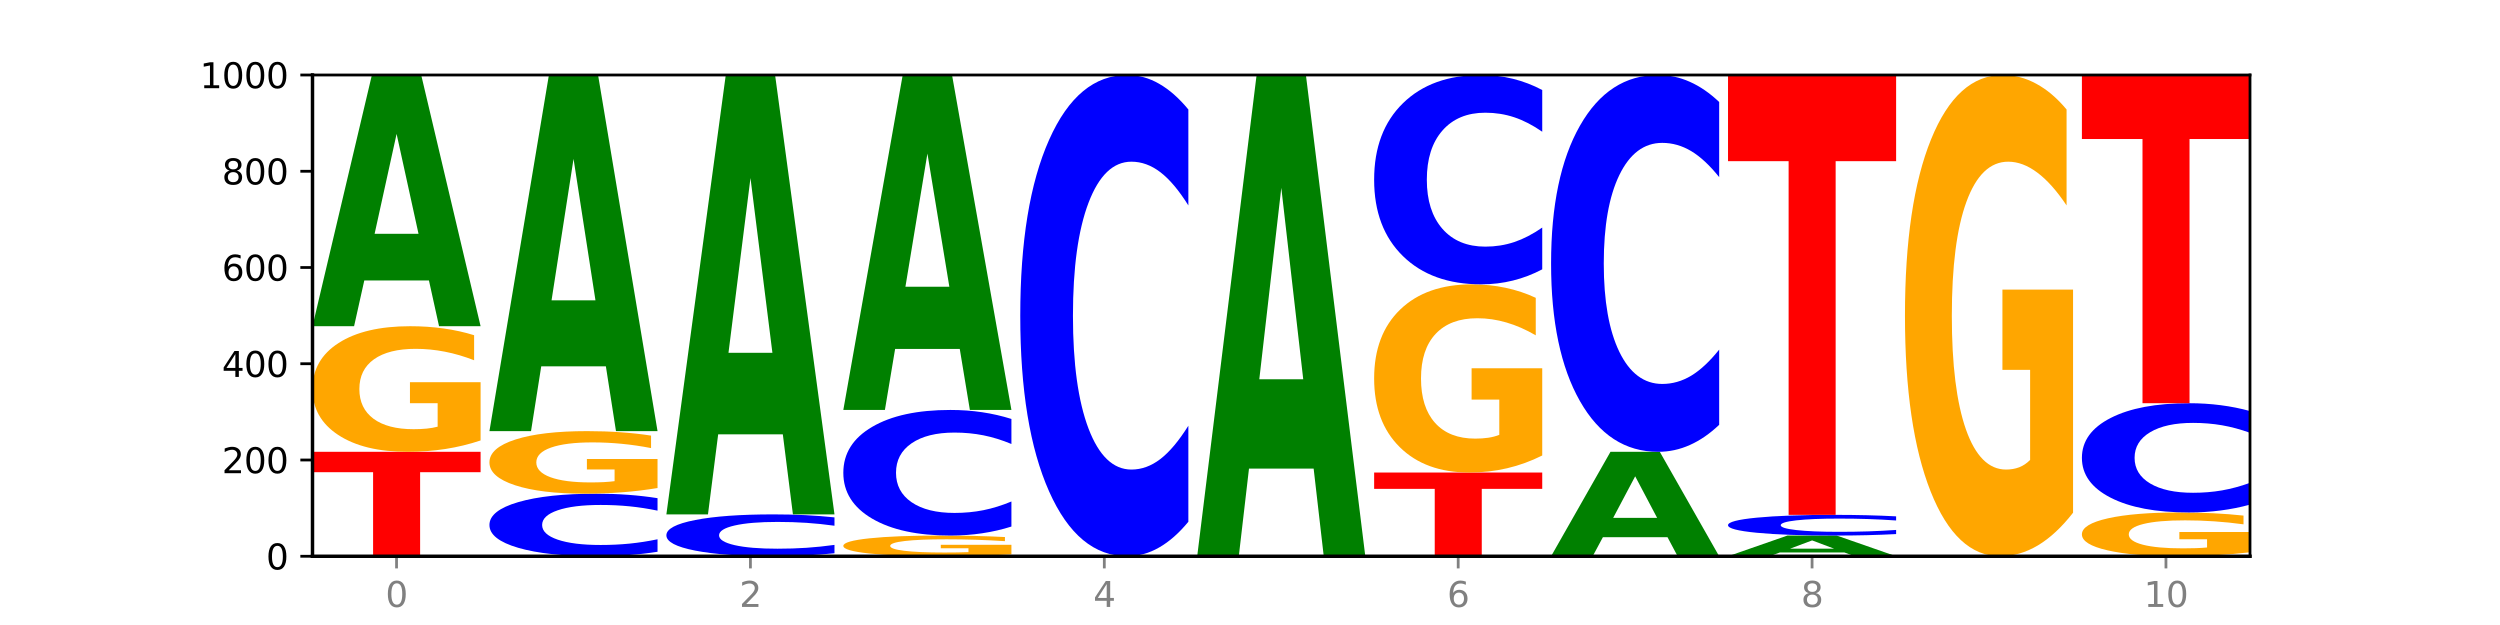 <?xml version="1.0" encoding="utf-8" standalone="no"?>
<!DOCTYPE svg PUBLIC "-//W3C//DTD SVG 1.1//EN"
  "http://www.w3.org/Graphics/SVG/1.1/DTD/svg11.dtd">
<svg xmlns:xlink="http://www.w3.org/1999/xlink" width="720pt" height="180pt" viewBox="0 0 720 180" xmlns="http://www.w3.org/2000/svg" version="1.1">
 <defs>
  <style type="text/css">*{stroke-linejoin: round; stroke-linecap: butt}</style>
 </defs>
 <g id="figure_1">
  <g id="patch_1">
   <path d="M 0 180 
L 720 180 
L 720 0 
L 0 0 
z
" style="fill: #ffffff"/>
  </g>
  <g id="axes_1">
   <g id="patch_2">
    <path d="M 90 160.2 
L 648 160.2 
L 648 21.6 
L 90 21.6 
z
" style="fill: #ffffff"/>
   </g>
   <g id="line2d_1">
    <path d="M 90 160.2 
L 648 160.2 
" clip-path="url(#pc8e246e1c0)" style="fill: none; stroke: #000000; stroke-width: 0.5; stroke-linecap: square"/>
   </g>
   <g id="patch_3">
    <path d="M 90 130.124 
L 138.411 130.124 
L 138.411 135.989 
L 120.994 135.989 
L 120.994 160.2 
L 107.45 160.2 
L 107.45 135.989 
L 90 135.989 
L 90 130.124 
z
" clip-path="url(#pc8e246e1c0)" style="fill: #ff0000"/>
   </g>
   <g id="patch_4">
    <path d="M 138.411 126.851 
Q 133.529 128.487 128.277 129.309 
Q 123.026 130.124 117.428 130.124 
Q 104.777 130.124 97.389 125.252 
Q 90 120.38 90 112.048 
Q 90 103.619 97.519 98.784 
Q 105.048 93.949 118.144 93.949 
Q 123.189 93.949 127.811 94.607 
Q 132.444 95.257 136.545 96.542 
L 136.545 103.753 
Q 132.313 102.102 128.126 101.287 
Q 123.938 100.465 119.728 100.465 
Q 111.938 100.465 107.717 103.469 
Q 103.497 106.466 103.497 112.048 
Q 103.497 117.577 107.566 120.596 
Q 111.634 123.608 119.12 123.608 
Q 121.16 123.608 122.907 123.436 
Q 124.654 123.257 126.042 122.883 
L 126.042 116.113 
L 118.068 116.113 
L 118.068 110.082 
L 138.411 110.082 
L 138.411 126.851 
z
" clip-path="url(#pc8e246e1c0)" style="fill: #ffa600"/>
   </g>
   <g id="patch_5">
    <path d="M 123.534 80.769 
L 104.916 80.769 
L 101.977 93.949 
L 90 93.949 
L 107.104 21.6 
L 121.307 21.6 
L 138.411 93.949 
L 126.444 93.949 
L 123.534 80.769 
z
M 107.886 67.342 
L 120.535 67.342 
L 114.22 38.563 
L 107.886 67.342 
z
" clip-path="url(#pc8e246e1c0)" style="fill: #008000"/>
   </g>
   <g id="patch_6">
    <path d="M 189.37 158.908 
Q 185.32 159.549 180.942 159.872 
Q 176.563 160.2 171.794 160.2 
Q 157.572 160.2 149.265 157.773 
Q 140.959 155.347 140.959 151.197 
Q 140.959 147.032 149.265 144.609 
Q 157.572 142.182 171.794 142.182 
Q 176.563 142.182 180.942 142.51 
Q 185.32 142.833 189.37 143.474 
L 189.37 147.065 
Q 185.284 146.217 181.32 145.822 
Q 177.356 145.428 172.977 145.428 
Q 165.122 145.428 160.621 146.965 
Q 156.132 148.498 156.132 151.197 
Q 156.132 153.884 160.621 155.421 
Q 165.122 156.954 172.977 156.954 
Q 177.356 156.954 181.32 156.56 
Q 185.284 156.162 189.37 155.313 
L 189.37 158.908 
z
" clip-path="url(#pc8e246e1c0)" style="fill: #0000ff"/>
   </g>
   <g id="patch_7">
    <path d="M 189.37 140.552 
Q 184.488 141.367 179.236 141.776 
Q 173.985 142.182 168.387 142.182 
Q 155.736 142.182 148.347 139.755 
Q 140.959 137.329 140.959 133.179 
Q 140.959 128.98 148.478 126.572 
Q 156.007 124.164 169.103 124.164 
Q 174.148 124.164 178.77 124.492 
Q 183.403 124.815 187.504 125.456 
L 187.504 129.047 
Q 183.272 128.225 179.084 127.819 
Q 174.896 127.41 170.687 127.41 
Q 162.897 127.41 158.676 128.906 
Q 154.456 130.398 154.456 133.179 
Q 154.456 135.933 158.524 137.437 
Q 162.593 138.936 170.079 138.936 
Q 172.119 138.936 173.866 138.851 
Q 175.613 138.762 177.001 138.575 
L 177.001 135.203 
L 169.027 135.203 
L 169.027 132.2 
L 189.37 132.2 
L 189.37 140.552 
z
" clip-path="url(#pc8e246e1c0)" style="fill: #ffa600"/>
   </g>
   <g id="patch_8">
    <path d="M 174.493 105.505 
L 155.875 105.505 
L 152.935 124.164 
L 140.959 124.164 
L 158.063 21.739 
L 172.266 21.739 
L 189.37 124.164 
L 177.403 124.164 
L 174.493 105.505 
z
M 158.845 86.495 
L 171.494 86.495 
L 165.179 45.753 
L 158.845 86.495 
z
" clip-path="url(#pc8e246e1c0)" style="fill: #008000"/>
   </g>
   <g id="patch_9">
    <path d="M 240.329 159.336 
Q 236.279 159.764 231.9 159.981 
Q 227.522 160.2 222.753 160.2 
Q 208.53 160.2 200.224 158.576 
Q 191.918 156.952 191.918 154.175 
Q 191.918 151.387 200.224 149.766 
Q 208.53 148.142 222.753 148.142 
Q 227.522 148.142 231.9 148.361 
Q 236.279 148.578 240.329 149.006 
L 240.329 151.41 
Q 236.243 150.842 232.279 150.578 
Q 228.314 150.314 223.936 150.314 
Q 216.081 150.314 211.58 151.343 
Q 207.091 152.369 207.091 154.175 
Q 207.091 155.973 211.58 157.002 
Q 216.081 158.028 223.936 158.028 
Q 228.314 158.028 232.279 157.764 
Q 236.243 157.497 240.329 156.93 
L 240.329 159.336 
z
" clip-path="url(#pc8e246e1c0)" style="fill: #0000ff"/>
   </g>
   <g id="patch_10">
    <path d="M 225.452 125.09 
L 206.834 125.09 
L 203.894 148.142 
L 191.918 148.142 
L 209.021 21.6 
L 223.225 21.6 
L 240.329 148.142 
L 228.362 148.142 
L 225.452 125.09 
z
M 209.803 101.604 
L 222.453 101.604 
L 216.138 51.269 
L 209.803 101.604 
z
" clip-path="url(#pc8e246e1c0)" style="fill: #008000"/>
   </g>
   <g id="patch_11">
    <path d="M 291.288 159.661 
Q 286.405 159.93 281.154 160.066 
Q 275.903 160.2 270.305 160.2 
Q 257.654 160.2 250.265 159.397 
Q 242.877 158.595 242.877 157.222 
Q 242.877 155.833 250.395 155.037 
Q 257.925 154.24 271.021 154.24 
Q 276.066 154.24 280.688 154.349 
Q 285.32 154.456 289.422 154.667 
L 289.422 155.855 
Q 285.19 155.583 281.002 155.449 
Q 276.814 155.314 272.605 155.314 
Q 264.815 155.314 260.594 155.809 
Q 256.374 156.302 256.374 157.222 
Q 256.374 158.133 260.442 158.63 
Q 264.511 159.126 271.997 159.126 
Q 274.037 159.126 275.784 159.098 
Q 277.53 159.069 278.919 159.007 
L 278.919 157.892 
L 270.945 157.892 
L 270.945 156.898 
L 291.288 156.898 
L 291.288 159.661 
z
" clip-path="url(#pc8e246e1c0)" style="fill: #ffa600"/>
   </g>
   <g id="patch_12">
    <path d="M 291.288 151.647 
Q 287.238 152.933 282.859 153.583 
Q 278.481 154.24 273.711 154.24 
Q 259.489 154.24 251.183 149.368 
Q 242.877 144.496 242.877 136.164 
Q 242.877 127.802 251.183 122.938 
Q 259.489 118.066 273.711 118.066 
Q 278.481 118.066 282.859 118.723 
Q 287.238 119.373 291.288 120.659 
L 291.288 127.87 
Q 287.202 126.166 283.237 125.374 
Q 279.273 124.582 274.895 124.582 
Q 267.04 124.582 262.539 127.668 
Q 258.05 130.747 258.05 136.164 
Q 258.05 141.559 262.539 144.645 
Q 267.04 147.724 274.895 147.724 
Q 279.273 147.724 283.237 146.932 
Q 287.202 146.132 291.288 144.429 
L 291.288 151.647 
z
" clip-path="url(#pc8e246e1c0)" style="fill: #0000ff"/>
   </g>
   <g id="patch_13">
    <path d="M 276.411 100.493 
L 257.793 100.493 
L 254.853 118.066 
L 242.877 118.066 
L 259.98 21.6 
L 274.184 21.6 
L 291.288 118.066 
L 279.321 118.066 
L 276.411 100.493 
z
M 260.762 82.589 
L 273.412 82.589 
L 267.097 44.218 
L 260.762 82.589 
z
" clip-path="url(#pc8e246e1c0)" style="fill: #008000"/>
   </g>
   <g id="patch_14">
    <path d="M 342.247 150.265 
Q 338.197 155.19 333.818 157.681 
Q 329.439 160.2 324.67 160.2 
Q 310.448 160.2 302.142 141.533 
Q 293.836 122.866 293.836 90.943 
Q 293.836 58.905 302.142 40.267 
Q 310.448 21.6 324.67 21.6 
Q 329.439 21.6 333.818 24.119 
Q 338.197 26.61 342.247 31.535 
L 342.247 59.163 
Q 338.16 52.635 334.196 49.601 
Q 330.232 46.566 325.853 46.566 
Q 317.998 46.566 313.498 58.39 
Q 309.009 70.186 309.009 90.943 
Q 309.009 111.614 313.498 123.439 
Q 317.998 135.234 325.853 135.234 
Q 330.232 135.234 334.196 132.199 
Q 338.16 129.136 342.247 122.608 
L 342.247 150.265 
z
" clip-path="url(#pc8e246e1c0)" style="fill: #0000ff"/>
   </g>
   <g id="patch_15">
    <path d="M 378.329 134.951 
L 359.711 134.951 
L 356.771 160.2 
L 344.795 160.2 
L 361.898 21.6 
L 376.102 21.6 
L 393.205 160.2 
L 381.239 160.2 
L 378.329 134.951 
z
M 362.68 109.228 
L 375.33 109.228 
L 369.015 54.096 
L 362.68 109.228 
z
" clip-path="url(#pc8e246e1c0)" style="fill: #008000"/>
   </g>
   <g id="patch_16">
    <path d="M 395.753 136.084 
L 444.164 136.084 
L 444.164 140.787 
L 426.748 140.787 
L 426.748 160.2 
L 413.204 160.2 
L 413.204 140.787 
L 395.753 140.787 
L 395.753 136.084 
z
" clip-path="url(#pc8e246e1c0)" style="fill: #ff0000"/>
   </g>
   <g id="patch_17">
    <path d="M 444.164 131.18 
Q 439.282 133.632 434.031 134.863 
Q 428.78 136.084 423.181 136.084 
Q 410.531 136.084 403.142 128.785 
Q 395.753 121.486 395.753 109.004 
Q 395.753 96.377 403.272 89.134 
Q 410.802 81.891 423.897 81.891 
Q 428.942 81.891 433.564 82.876 
Q 438.197 83.85 442.298 85.775 
L 442.298 96.578 
Q 438.067 94.104 433.879 92.884 
Q 429.691 91.653 425.481 91.653 
Q 417.691 91.653 413.471 96.153 
Q 409.25 100.642 409.25 109.004 
Q 409.25 117.288 413.319 121.811 
Q 417.388 126.322 424.874 126.322 
Q 426.914 126.322 428.66 126.065 
Q 430.407 125.796 431.796 125.236 
L 431.796 115.094 
L 423.821 115.094 
L 423.821 106.06 
L 444.164 106.06 
L 444.164 131.18 
z
" clip-path="url(#pc8e246e1c0)" style="fill: #ffa600"/>
   </g>
   <g id="patch_18">
    <path d="M 444.164 77.569 
Q 440.115 79.712 435.736 80.795 
Q 431.357 81.891 426.588 81.891 
Q 412.366 81.891 404.06 73.771 
Q 395.753 65.651 395.753 51.764 
Q 395.753 37.828 404.06 29.72 
Q 412.366 21.6 426.588 21.6 
Q 431.357 21.6 435.736 22.696 
Q 440.115 23.779 444.164 25.922 
L 444.164 37.94 
Q 440.078 35.1 436.114 33.78 
Q 432.15 32.46 427.771 32.46 
Q 419.916 32.46 415.415 37.604 
Q 410.927 42.735 410.927 51.764 
Q 410.927 60.756 415.415 65.9 
Q 419.916 71.031 427.771 71.031 
Q 432.15 71.031 436.114 69.711 
Q 440.078 68.378 444.164 65.539 
L 444.164 77.569 
z
" clip-path="url(#pc8e246e1c0)" style="fill: #0000ff"/>
   </g>
   <g id="patch_19">
    <path d="M 480.247 154.721 
L 461.629 154.721 
L 458.689 160.2 
L 446.712 160.2 
L 463.816 130.124 
L 478.02 130.124 
L 495.123 160.2 
L 483.157 160.2 
L 480.247 154.721 
z
M 464.598 149.139 
L 477.248 149.139 
L 470.933 137.176 
L 464.598 149.139 
z
" clip-path="url(#pc8e246e1c0)" style="fill: #008000"/>
   </g>
   <g id="patch_20">
    <path d="M 495.123 122.345 
Q 491.074 126.201 486.695 128.151 
Q 482.316 130.124 477.547 130.124 
Q 463.325 130.124 455.019 115.507 
Q 446.712 100.891 446.712 75.896 
Q 446.712 50.81 455.019 36.216 
Q 463.325 21.6 477.547 21.6 
Q 482.316 21.6 486.695 23.573 
Q 491.074 25.523 495.123 29.379 
L 495.123 51.012 
Q 491.037 45.901 487.073 43.524 
Q 483.109 41.148 478.73 41.148 
Q 470.875 41.148 466.374 50.407 
Q 461.886 59.643 461.886 75.896 
Q 461.886 92.081 466.374 101.34 
Q 470.875 110.576 478.73 110.576 
Q 483.109 110.576 487.073 108.199 
Q 491.037 105.801 495.123 100.689 
L 495.123 122.345 
z
" clip-path="url(#pc8e246e1c0)" style="fill: #0000ff"/>
   </g>
   <g id="patch_21">
    <path d="M 531.206 159.114 
L 512.587 159.114 
L 509.648 160.2 
L 497.671 160.2 
L 514.775 154.24 
L 528.979 154.24 
L 546.082 160.2 
L 534.116 160.2 
L 531.206 159.114 
z
M 515.557 158.008 
L 528.206 158.008 
L 521.892 155.638 
L 515.557 158.008 
z
" clip-path="url(#pc8e246e1c0)" style="fill: #008000"/>
   </g>
   <g id="patch_22">
    <path d="M 546.082 153.813 
Q 542.033 154.025 537.654 154.132 
Q 533.275 154.24 528.506 154.24 
Q 514.284 154.24 505.978 153.438 
Q 497.671 152.635 497.671 151.262 
Q 497.671 149.885 505.978 149.083 
Q 514.284 148.28 528.506 148.28 
Q 533.275 148.28 537.654 148.389 
Q 542.033 148.496 546.082 148.708 
L 546.082 149.896 
Q 541.996 149.615 538.032 149.484 
Q 534.068 149.354 529.689 149.354 
Q 521.834 149.354 517.333 149.862 
Q 512.845 150.37 512.845 151.262 
Q 512.845 152.151 517.333 152.659 
Q 521.834 153.167 529.689 153.167 
Q 534.068 153.167 538.032 153.036 
Q 541.996 152.904 546.082 152.624 
L 546.082 153.813 
z
" clip-path="url(#pc8e246e1c0)" style="fill: #0000ff"/>
   </g>
   <g id="patch_23">
    <path d="M 497.671 21.739 
L 546.082 21.739 
L 546.082 46.418 
L 528.666 46.418 
L 528.666 148.28 
L 515.122 148.28 
L 515.122 46.418 
L 497.671 46.418 
L 497.671 21.739 
z
" clip-path="url(#pc8e246e1c0)" style="fill: #ff0000"/>
   </g>
   <g id="patch_24">
    <path d="M 597.041 147.66 
Q 592.159 153.93 586.908 157.079 
Q 581.656 160.2 576.058 160.2 
Q 563.407 160.2 556.019 141.533 
Q 548.63 122.866 548.63 90.943 
Q 548.63 58.648 556.149 40.124 
Q 563.679 21.6 576.774 21.6 
Q 581.819 21.6 586.441 24.119 
Q 591.074 26.61 595.175 31.535 
L 595.175 59.163 
Q 590.944 52.836 586.756 49.715 
Q 582.568 46.566 578.358 46.566 
Q 570.568 46.566 566.348 58.075 
Q 562.127 69.556 562.127 90.943 
Q 562.127 112.129 566.196 123.696 
Q 570.264 135.234 577.75 135.234 
Q 579.79 135.234 581.537 134.576 
Q 583.284 133.889 584.673 132.457 
L 584.673 106.518 
L 576.698 106.518 
L 576.698 83.413 
L 597.041 83.413 
L 597.041 147.66 
z
" clip-path="url(#pc8e246e1c0)" style="fill: #ffa600"/>
   </g>
   <g id="patch_25">
    <path d="M 648 159.059 
Q 643.118 159.629 637.866 159.916 
Q 632.615 160.2 627.017 160.2 
Q 614.366 160.2 606.978 158.501 
Q 599.589 156.803 599.589 153.898 
Q 599.589 150.959 607.108 149.273 
Q 614.637 147.587 627.733 147.587 
Q 632.778 147.587 637.4 147.817 
Q 642.033 148.043 646.134 148.491 
L 646.134 151.006 
Q 641.903 150.43 637.715 150.146 
Q 633.527 149.859 629.317 149.859 
Q 621.527 149.859 617.306 150.907 
Q 613.086 151.951 613.086 153.898 
Q 613.086 155.826 617.155 156.878 
Q 621.223 157.928 628.709 157.928 
Q 630.749 157.928 632.496 157.868 
Q 634.243 157.806 635.631 157.675 
L 635.631 155.315 
L 627.657 155.315 
L 627.657 153.212 
L 648 153.212 
L 648 159.059 
z
" clip-path="url(#pc8e246e1c0)" style="fill: #ffa600"/>
   </g>
   <g id="patch_26">
    <path d="M 648 145.332 
Q 643.951 146.45 639.572 147.015 
Q 635.193 147.587 630.424 147.587 
Q 616.202 147.587 607.895 143.35 
Q 599.589 139.113 599.589 131.866 
Q 599.589 124.594 607.895 120.363 
Q 616.202 116.125 630.424 116.125 
Q 635.193 116.125 639.572 116.697 
Q 643.951 117.263 648 118.38 
L 648 124.652 
Q 643.914 123.17 639.95 122.481 
Q 635.986 121.792 631.607 121.792 
Q 623.752 121.792 619.251 124.477 
Q 614.762 127.154 614.762 131.866 
Q 614.762 136.558 619.251 139.243 
Q 623.752 141.92 631.607 141.92 
Q 635.986 141.92 639.95 141.231 
Q 643.914 140.536 648 139.054 
L 648 145.332 
z
" clip-path="url(#pc8e246e1c0)" style="fill: #0000ff"/>
   </g>
   <g id="patch_27">
    <path d="M 599.589 21.6 
L 648 21.6 
L 648 40.035 
L 630.583 40.035 
L 630.583 116.125 
L 617.04 116.125 
L 617.04 40.035 
L 599.589 40.035 
L 599.589 21.6 
z
" clip-path="url(#pc8e246e1c0)" style="fill: #ff0000"/>
   </g>
   <g id="matplotlib.axis_1">
    <g id="xtick_1">
     <g id="line2d_2">
      <defs>
       <path id="m19bfc5fc7e" d="M 0 0 
L 0 3.5 
" style="stroke: #808080; stroke-width: 0.8"/>
      </defs>
      <g>
       <use xlink:href="#m19bfc5fc7e" x="114.205" y="160.2" style="fill: #808080; stroke: #808080; stroke-width: 0.8"/>
      </g>
     </g>
     <g id="text_1">
      <!-- 0 -->
      <g style="fill: #808080" transform="translate(111.024 174.798) scale(0.1 -0.1)">
       <defs>
        <path id="DejaVuSans-30" d="M 2034 4250 
Q 1547 4250 1301 3770 
Q 1056 3291 1056 2328 
Q 1056 1369 1301 889 
Q 1547 409 2034 409 
Q 2525 409 2770 889 
Q 3016 1369 3016 2328 
Q 3016 3291 2770 3770 
Q 2525 4250 2034 4250 
z
M 2034 4750 
Q 2819 4750 3233 4129 
Q 3647 3509 3647 2328 
Q 3647 1150 3233 529 
Q 2819 -91 2034 -91 
Q 1250 -91 836 529 
Q 422 1150 422 2328 
Q 422 3509 836 4129 
Q 1250 4750 2034 4750 
z
" transform="scale(0.016)"/>
       </defs>
       <use xlink:href="#DejaVuSans-30"/>
      </g>
     </g>
    </g>
    <g id="xtick_2">
     <g id="line2d_3">
      <g>
       <use xlink:href="#m19bfc5fc7e" x="216.123" y="160.2" style="fill: #808080; stroke: #808080; stroke-width: 0.8"/>
      </g>
     </g>
     <g id="text_2">
      <!-- 2 -->
      <g style="fill: #808080" transform="translate(212.942 174.798) scale(0.1 -0.1)">
       <defs>
        <path id="DejaVuSans-32" d="M 1228 531 
L 3431 531 
L 3431 0 
L 469 0 
L 469 531 
Q 828 903 1448 1529 
Q 2069 2156 2228 2338 
Q 2531 2678 2651 2914 
Q 2772 3150 2772 3378 
Q 2772 3750 2511 3984 
Q 2250 4219 1831 4219 
Q 1534 4219 1204 4116 
Q 875 4013 500 3803 
L 500 4441 
Q 881 4594 1212 4672 
Q 1544 4750 1819 4750 
Q 2544 4750 2975 4387 
Q 3406 4025 3406 3419 
Q 3406 3131 3298 2873 
Q 3191 2616 2906 2266 
Q 2828 2175 2409 1742 
Q 1991 1309 1228 531 
z
" transform="scale(0.016)"/>
       </defs>
       <use xlink:href="#DejaVuSans-32"/>
      </g>
     </g>
    </g>
    <g id="xtick_3">
     <g id="line2d_4">
      <g>
       <use xlink:href="#m19bfc5fc7e" x="318.041" y="160.2" style="fill: #808080; stroke: #808080; stroke-width: 0.8"/>
      </g>
     </g>
     <g id="text_3">
      <!-- 4 -->
      <g style="fill: #808080" transform="translate(314.86 174.798) scale(0.1 -0.1)">
       <defs>
        <path id="DejaVuSans-34" d="M 2419 4116 
L 825 1625 
L 2419 1625 
L 2419 4116 
z
M 2253 4666 
L 3047 4666 
L 3047 1625 
L 3713 1625 
L 3713 1100 
L 3047 1100 
L 3047 0 
L 2419 0 
L 2419 1100 
L 313 1100 
L 313 1709 
L 2253 4666 
z
" transform="scale(0.016)"/>
       </defs>
       <use xlink:href="#DejaVuSans-34"/>
      </g>
     </g>
    </g>
    <g id="xtick_4">
     <g id="line2d_5">
      <g>
       <use xlink:href="#m19bfc5fc7e" x="419.959" y="160.2" style="fill: #808080; stroke: #808080; stroke-width: 0.8"/>
      </g>
     </g>
     <g id="text_4">
      <!-- 6 -->
      <g style="fill: #808080" transform="translate(416.778 174.798) scale(0.1 -0.1)">
       <defs>
        <path id="DejaVuSans-36" d="M 2113 2584 
Q 1688 2584 1439 2293 
Q 1191 2003 1191 1497 
Q 1191 994 1439 701 
Q 1688 409 2113 409 
Q 2538 409 2786 701 
Q 3034 994 3034 1497 
Q 3034 2003 2786 2293 
Q 2538 2584 2113 2584 
z
M 3366 4563 
L 3366 3988 
Q 3128 4100 2886 4159 
Q 2644 4219 2406 4219 
Q 1781 4219 1451 3797 
Q 1122 3375 1075 2522 
Q 1259 2794 1537 2939 
Q 1816 3084 2150 3084 
Q 2853 3084 3261 2657 
Q 3669 2231 3669 1497 
Q 3669 778 3244 343 
Q 2819 -91 2113 -91 
Q 1303 -91 875 529 
Q 447 1150 447 2328 
Q 447 3434 972 4092 
Q 1497 4750 2381 4750 
Q 2619 4750 2861 4703 
Q 3103 4656 3366 4563 
z
" transform="scale(0.016)"/>
       </defs>
       <use xlink:href="#DejaVuSans-36"/>
      </g>
     </g>
    </g>
    <g id="xtick_5">
     <g id="line2d_6">
      <g>
       <use xlink:href="#m19bfc5fc7e" x="521.877" y="160.2" style="fill: #808080; stroke: #808080; stroke-width: 0.8"/>
      </g>
     </g>
     <g id="text_5">
      <!-- 8 -->
      <g style="fill: #808080" transform="translate(518.695 174.798) scale(0.1 -0.1)">
       <defs>
        <path id="DejaVuSans-38" d="M 2034 2216 
Q 1584 2216 1326 1975 
Q 1069 1734 1069 1313 
Q 1069 891 1326 650 
Q 1584 409 2034 409 
Q 2484 409 2743 651 
Q 3003 894 3003 1313 
Q 3003 1734 2745 1975 
Q 2488 2216 2034 2216 
z
M 1403 2484 
Q 997 2584 770 2862 
Q 544 3141 544 3541 
Q 544 4100 942 4425 
Q 1341 4750 2034 4750 
Q 2731 4750 3128 4425 
Q 3525 4100 3525 3541 
Q 3525 3141 3298 2862 
Q 3072 2584 2669 2484 
Q 3125 2378 3379 2068 
Q 3634 1759 3634 1313 
Q 3634 634 3220 271 
Q 2806 -91 2034 -91 
Q 1263 -91 848 271 
Q 434 634 434 1313 
Q 434 1759 690 2068 
Q 947 2378 1403 2484 
z
M 1172 3481 
Q 1172 3119 1398 2916 
Q 1625 2713 2034 2713 
Q 2441 2713 2670 2916 
Q 2900 3119 2900 3481 
Q 2900 3844 2670 4047 
Q 2441 4250 2034 4250 
Q 1625 4250 1398 4047 
Q 1172 3844 1172 3481 
z
" transform="scale(0.016)"/>
       </defs>
       <use xlink:href="#DejaVuSans-38"/>
      </g>
     </g>
    </g>
    <g id="xtick_6">
     <g id="line2d_7">
      <g>
       <use xlink:href="#m19bfc5fc7e" x="623.795" y="160.2" style="fill: #808080; stroke: #808080; stroke-width: 0.8"/>
      </g>
     </g>
     <g id="text_6">
      <!-- 10 -->
      <g style="fill: #808080" transform="translate(617.432 174.798) scale(0.1 -0.1)">
       <defs>
        <path id="DejaVuSans-31" d="M 794 531 
L 1825 531 
L 1825 4091 
L 703 3866 
L 703 4441 
L 1819 4666 
L 2450 4666 
L 2450 531 
L 3481 531 
L 3481 0 
L 794 0 
L 794 531 
z
" transform="scale(0.016)"/>
       </defs>
       <use xlink:href="#DejaVuSans-31"/>
       <use xlink:href="#DejaVuSans-30" x="63.623"/>
      </g>
     </g>
    </g>
   </g>
   <g id="matplotlib.axis_2">
    <g id="ytick_1">
     <g id="line2d_8">
      <defs>
       <path id="ma89853b8f8" d="M 0 0 
L -3.5 0 
" style="stroke: #000000; stroke-width: 0.8"/>
      </defs>
      <g>
       <use xlink:href="#ma89853b8f8" x="90" y="160.2" style="stroke: #000000; stroke-width: 0.8"/>
      </g>
     </g>
     <g id="text_7">
      <!-- 0 -->
      <g transform="translate(76.638 163.999) scale(0.1 -0.1)">
       <use xlink:href="#DejaVuSans-30"/>
      </g>
     </g>
    </g>
    <g id="ytick_2">
     <g id="line2d_9">
      <g>
       <use xlink:href="#ma89853b8f8" x="90" y="132.48" style="stroke: #000000; stroke-width: 0.8"/>
      </g>
     </g>
     <g id="text_8">
      <!-- 200 -->
      <g transform="translate(63.913 136.279) scale(0.1 -0.1)">
       <use xlink:href="#DejaVuSans-32"/>
       <use xlink:href="#DejaVuSans-30" x="63.623"/>
       <use xlink:href="#DejaVuSans-30" x="127.246"/>
      </g>
     </g>
    </g>
    <g id="ytick_3">
     <g id="line2d_10">
      <g>
       <use xlink:href="#ma89853b8f8" x="90" y="104.76" style="stroke: #000000; stroke-width: 0.8"/>
      </g>
     </g>
     <g id="text_9">
      <!-- 400 -->
      <g transform="translate(63.913 108.559) scale(0.1 -0.1)">
       <use xlink:href="#DejaVuSans-34"/>
       <use xlink:href="#DejaVuSans-30" x="63.623"/>
       <use xlink:href="#DejaVuSans-30" x="127.246"/>
      </g>
     </g>
    </g>
    <g id="ytick_4">
     <g id="line2d_11">
      <g>
       <use xlink:href="#ma89853b8f8" x="90" y="77.04" style="stroke: #000000; stroke-width: 0.8"/>
      </g>
     </g>
     <g id="text_10">
      <!-- 600 -->
      <g transform="translate(63.913 80.839) scale(0.1 -0.1)">
       <use xlink:href="#DejaVuSans-36"/>
       <use xlink:href="#DejaVuSans-30" x="63.623"/>
       <use xlink:href="#DejaVuSans-30" x="127.246"/>
      </g>
     </g>
    </g>
    <g id="ytick_5">
     <g id="line2d_12">
      <g>
       <use xlink:href="#ma89853b8f8" x="90" y="49.32" style="stroke: #000000; stroke-width: 0.8"/>
      </g>
     </g>
     <g id="text_11">
      <!-- 800 -->
      <g transform="translate(63.913 53.119) scale(0.1 -0.1)">
       <use xlink:href="#DejaVuSans-38"/>
       <use xlink:href="#DejaVuSans-30" x="63.623"/>
       <use xlink:href="#DejaVuSans-30" x="127.246"/>
      </g>
     </g>
    </g>
    <g id="ytick_6">
     <g id="line2d_13">
      <g>
       <use xlink:href="#ma89853b8f8" x="90" y="21.6" style="stroke: #000000; stroke-width: 0.8"/>
      </g>
     </g>
     <g id="text_12">
      <!-- 1000 -->
      <g transform="translate(57.55 25.399) scale(0.1 -0.1)">
       <use xlink:href="#DejaVuSans-31"/>
       <use xlink:href="#DejaVuSans-30" x="63.623"/>
       <use xlink:href="#DejaVuSans-30" x="127.246"/>
       <use xlink:href="#DejaVuSans-30" x="190.869"/>
      </g>
     </g>
    </g>
   </g>
   <g id="patch_28">
    <path d="M 90 160.2 
L 90 21.6 
" style="fill: none; stroke: #000000; stroke-linejoin: miter; stroke-linecap: square"/>
   </g>
   <g id="patch_29">
    <path d="M 648 160.2 
L 648 21.6 
" style="fill: none; stroke: #000000; stroke-width: 0.8; stroke-linejoin: miter; stroke-linecap: square"/>
   </g>
   <g id="patch_30">
    <path d="M 90 160.2 
L 648 160.2 
" style="fill: none; stroke: #000000; stroke-linejoin: miter; stroke-linecap: square"/>
   </g>
   <g id="patch_31">
    <path d="M 90 21.6 
L 648 21.6 
" style="fill: none; stroke: #000000; stroke-width: 0.8; stroke-linejoin: miter; stroke-linecap: square"/>
   </g>
  </g>
 </g>
 <defs>
  <clipPath id="pc8e246e1c0">
   <rect x="90" y="21.6" width="558" height="138.6"/>
  </clipPath>
 </defs>
</svg>
